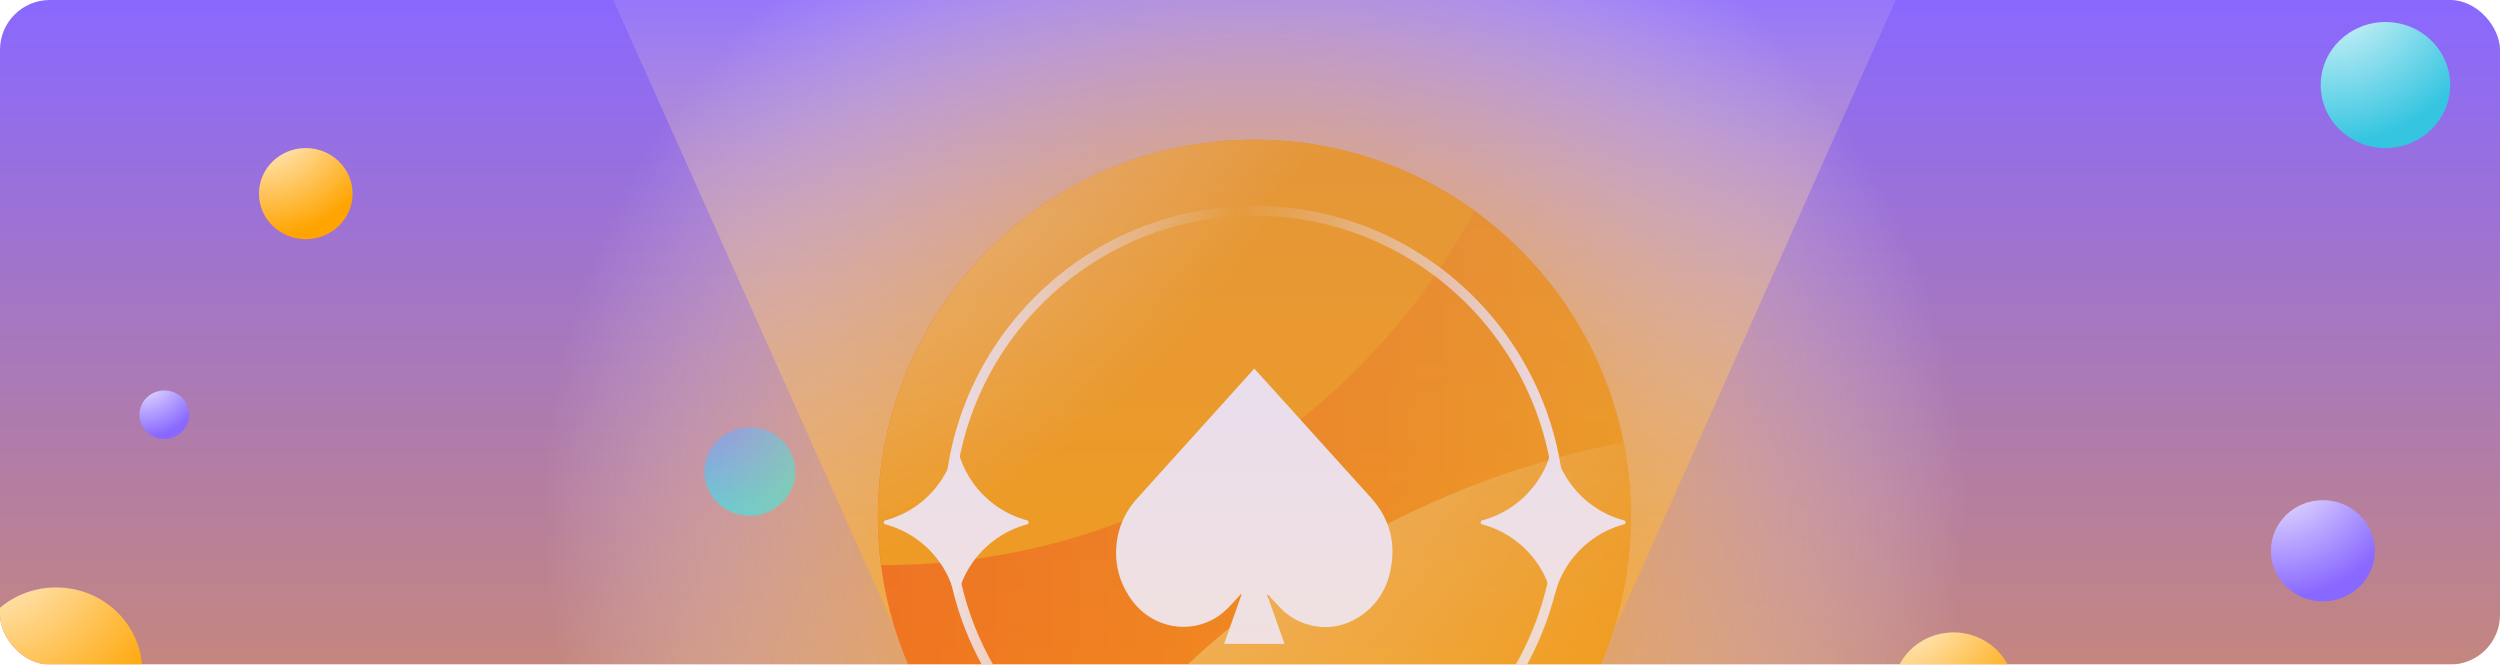 <svg xmlns="http://www.w3.org/2000/svg" width="553" height="147" fill="none" viewBox="0 0 553 147"><g filter="url(#a)"><g clip-path="url(#b)"><rect width="553" height="147" fill="url(#c)" rx="11.016"/><path fill="url(#d)" d="M12.423 166.995c10.511 0 19.033-8.295 19.033-18.528s-8.522-18.529-19.033-18.529-19.033 8.296-19.033 18.529 8.522 18.528 19.033 18.528"/><path fill="url(#e)" d="M432.12 166.082c7.432 0 13.456-5.865 13.456-13.1s-6.024-13.099-13.456-13.099-13.456 5.865-13.456 13.099c0 7.235 6.025 13.1 13.456 13.1"/><path fill="url(#f)" d="M165.863 114.099c5.557 0 10.062-4.386 10.062-9.796s-4.505-9.795-10.062-9.795-10.062 4.386-10.062 9.795c0 5.41 4.505 9.796 10.062 9.796"/><g clip-path="url(#g)" opacity=".75"><path fill="url(#h)" d="M438.434-42.78H116.505l80.562 179.89a8.3 8.3 0 0 0 6.681 3.354H351.39a8.35 8.35 0 0 0 6.695-3.367z"/><path fill="url(#i)" d="M277.469 273.878c87.443 0 158.33-70.886 158.33-158.329s-70.887-158.33-158.33-158.33S119.14 28.106 119.14 115.55s70.886 158.329 158.329 158.329"/><path fill="url(#j)" d="M277.469 197.481c46.001 0 83.291-37.291 83.291-83.291S323.47 30.9 277.469 30.9s-83.29 37.29-83.29 83.29 37.29 83.291 83.29 83.291"/><path fill="url(#k)" d="M360.747 114.191c0-5.603-.559-11.073-1.611-16.37-53.264 10.274-98.823 42.084-127.305 86.019 13.11 8.611 28.789 13.629 45.638 13.629 45.998 0 83.291-37.294 83.291-83.291z"/><path fill="url(#l)" d="M194.179 114.191c0 3.66.266 7.267.718 10.794.2 0 .4.013.613.013 56.565 0 105.717-31.743 130.632-78.38-13.695-9.888-30.505-15.73-48.673-15.73-45.997 0-83.29 37.292-83.29 83.29z"/><path fill="url(#m)" d="M277.469 182.855c-37.865 0-68.663-30.798-68.663-68.664s30.798-68.663 68.663-68.663c37.866 0 68.664 30.798 68.664 68.663 0 37.866-30.798 68.664-68.664 68.664m0-135.145c-36.654 0-66.48 29.827-66.48 66.481 0 36.655 29.826 66.481 66.48 66.481s66.481-29.826 66.481-66.481-29.826-66.48-66.481-66.48"/><path fill="#fff" d="M359.23 115.109c.452.12.452.759 0 .879a21.6 21.6 0 0 0-15.24 15.239.453.453 0 0 1-.878 0 21.6 21.6 0 0 0-15.24-15.239c-.452-.12-.452-.759 0-.879a21.6 21.6 0 0 0 15.24-15.239c.12-.453.758-.453.878 0a21.6 21.6 0 0 0 15.24 15.239M227.199 115.109c.453.12.453.759 0 .879a21.6 21.6 0 0 0-15.239 15.239c-.12.453-.759.453-.878 0a21.6 21.6 0 0 0-15.24-15.239c-.452-.12-.452-.759 0-.879a21.6 21.6 0 0 0 15.24-15.239c.119-.453.758-.453.878 0a21.6 21.6 0 0 0 15.239 15.239M277.443 81.53c1.304 1.45 2.542 2.795 3.766 4.152 7.307 8.08 14.588 16.185 21.908 24.25 3.46 3.82 5.23 8.252 4.844 13.389-.439 5.883-2.954 10.701-8.225 13.669-5.497 3.088-12.404 1.904-16.703-2.715-.892-.958-1.757-1.93-2.769-2.808 1.278 3.633 2.569 7.267 3.873 10.954h-13.362c1.291-3.661 2.582-7.294 3.86-10.928-.04-.026-.08-.066-.12-.093-.32.346-.639.679-.959 1.025-1.543 1.744-3.114 3.461-5.23 4.579-6.296 3.354-13.935 1.477-18.141-4.486-2.449-3.473-3.567-7.36-3.248-11.579.293-4.033 1.824-7.586 4.539-10.608 8.545-9.476 17.089-18.939 25.634-28.415.08-.093.16-.2.32-.4z"/></g><path fill="url(#n)" d="M527.663 32.75c7.909 0 14.321-6.241 14.321-13.941s-6.412-13.941-14.321-13.941-14.32 6.241-14.32 13.94c0 7.7 6.411 13.942 14.32 13.942"/><path fill="url(#o)" d="M36.353 97.095c3.042 0 5.508-2.4 5.508-5.362s-2.466-5.362-5.508-5.362-5.508 2.4-5.508 5.362c0 2.961 2.466 5.362 5.508 5.362"/><path fill="url(#p)" d="M67.638 52.912c5.719 0 10.355-4.514 10.355-10.081 0-5.568-4.636-10.08-10.355-10.08s-10.355 4.513-10.355 10.08 4.636 10.08 10.355 10.08"/><path fill="url(#q)" d="M513.827 133.027c6.352 0 11.501-5.013 11.501-11.196s-5.149-11.196-11.501-11.196-11.5 5.013-11.5 11.196 5.149 11.196 11.5 11.196"/></g></g><defs><radialGradient id="d" cx="0" cy="0" r="1" gradientTransform="matrix(51.428 0 0 50.066 -5.651 116.035)" gradientUnits="userSpaceOnUse"><stop stop-color="#fff"/><stop offset="1" stop-color="#FFA400"/></radialGradient><radialGradient id="e" cx="0" cy="0" r="1" gradientTransform="matrix(36.361 0 0 35.398 419.33 130.049)" gradientUnits="userSpaceOnUse"><stop stop-color="#fff"/><stop offset="1" stop-color="#FFA400"/></radialGradient><radialGradient id="f" cx="0" cy="0" r="1" gradientTransform="matrix(27.178 0 0 26.458 156.294 87.161)" gradientUnits="userSpaceOnUse"><stop stop-color="#8968FF"/><stop offset="1" stop-color="#35C5E0"/></radialGradient><radialGradient id="i" cx="0" cy="0" r="1" gradientTransform="translate(277.469 115.549)scale(158.33)" gradientUnits="userSpaceOnUse"><stop stop-color="#FFA400"/><stop offset=".1" stop-color="#FFA505" stop-opacity=".98"/><stop offset=".22" stop-color="#FFAB14" stop-opacity=".92"/><stop offset=".36" stop-color="#FFB42C" stop-opacity=".82"/><stop offset=".5" stop-color="#FFC04F" stop-opacity=".69"/><stop offset=".65" stop-color="#FFD07C" stop-opacity=".51"/><stop offset=".81" stop-color="#FFE3B2" stop-opacity=".3"/><stop offset=".97" stop-color="#FFFAF1" stop-opacity=".05"/><stop offset="1" stop-color="#fff" stop-opacity="0"/></radialGradient><radialGradient id="k" cx="0" cy="0" r="1" gradientTransform="translate(132.875 -8.975)scale(271.394)" gradientUnits="userSpaceOnUse"><stop stop-color="#fff"/><stop offset="1" stop-color="#FFA400"/></radialGradient><radialGradient id="l" cx="0" cy="0" r="1" gradientTransform="translate(120.923 -50.514)scale(188.396)" gradientUnits="userSpaceOnUse"><stop stop-color="#fff"/><stop offset="1" stop-color="#FFA400"/></radialGradient><radialGradient id="n" cx="0" cy="0" r="1" gradientTransform="matrix(38.687 0 0 37.662 514.055 -5.592)" gradientUnits="userSpaceOnUse"><stop stop-color="#fff"/><stop offset="1" stop-color="#35C5E0"/></radialGradient><radialGradient id="o" cx="0" cy="0" r="1" gradientTransform="matrix(14.879 0 0 14.485 31.124 82.348)" gradientUnits="userSpaceOnUse"><stop stop-color="#fff"/><stop offset="1" stop-color="#8968FF"/></radialGradient><radialGradient id="p" cx="0" cy="0" r="1" gradientTransform="matrix(27.98 0 0 27.239 57.79 25.2)" gradientUnits="userSpaceOnUse"><stop stop-color="#fff"/><stop offset="1" stop-color="#FFA400"/></radialGradient><radialGradient id="q" cx="0" cy="0" r="1" gradientTransform="matrix(31.087 0 0 30.264 502.899 102.227)" gradientUnits="userSpaceOnUse"><stop stop-color="#fff"/><stop offset="1" stop-color="#8968FF"/></radialGradient><linearGradient id="c" x1="308.446" x2="308.446" y1="291.654" y2="0" gradientUnits="userSpaceOnUse"><stop stop-color="#FFA400"/><stop offset="1" stop-color="#8968FF"/></linearGradient><linearGradient id="h" x1="277.456" x2="277.456" y1="-22.99" y2="128.539" gradientUnits="userSpaceOnUse"><stop stop-color="#fff" stop-opacity="0"/><stop offset="1" stop-color="#FFA400"/></linearGradient><linearGradient id="j" x1="194.179" x2="360.747" y1="114.19" y2="114.19" gradientUnits="userSpaceOnUse"><stop stop-color="#FF6E00"/><stop offset="1" stop-color="#FFA400"/></linearGradient><linearGradient id="m" x1="208.806" x2="346.133" y1="114.191" y2="114.191" gradientUnits="userSpaceOnUse"><stop stop-color="#fff"/><stop offset=".47" stop-color="#fff" stop-opacity="0"/><stop offset="1" stop-color="#fff"/></linearGradient><clipPath id="b"><rect width="553" height="147" fill="#fff" rx="11.016"/></clipPath><clipPath id="g"><path fill="#fff" d="M116.505-42.78h321.93v316.658h-321.93z"/></clipPath><filter id="a" width="570.625" height="164.625" x="-8.813" y="-8.813" color-interpolation-filters="sRGB" filterUnits="userSpaceOnUse"><feFlood flood-opacity="0" result="BackgroundImageFix"/><feGaussianBlur in="BackgroundImageFix" stdDeviation="4.406"/><feComposite in2="SourceAlpha" operator="in" result="effect1_backgroundBlur_2424_22168"/><feBlend in="SourceGraphic" in2="effect1_backgroundBlur_2424_22168" result="shape"/></filter></defs></svg>